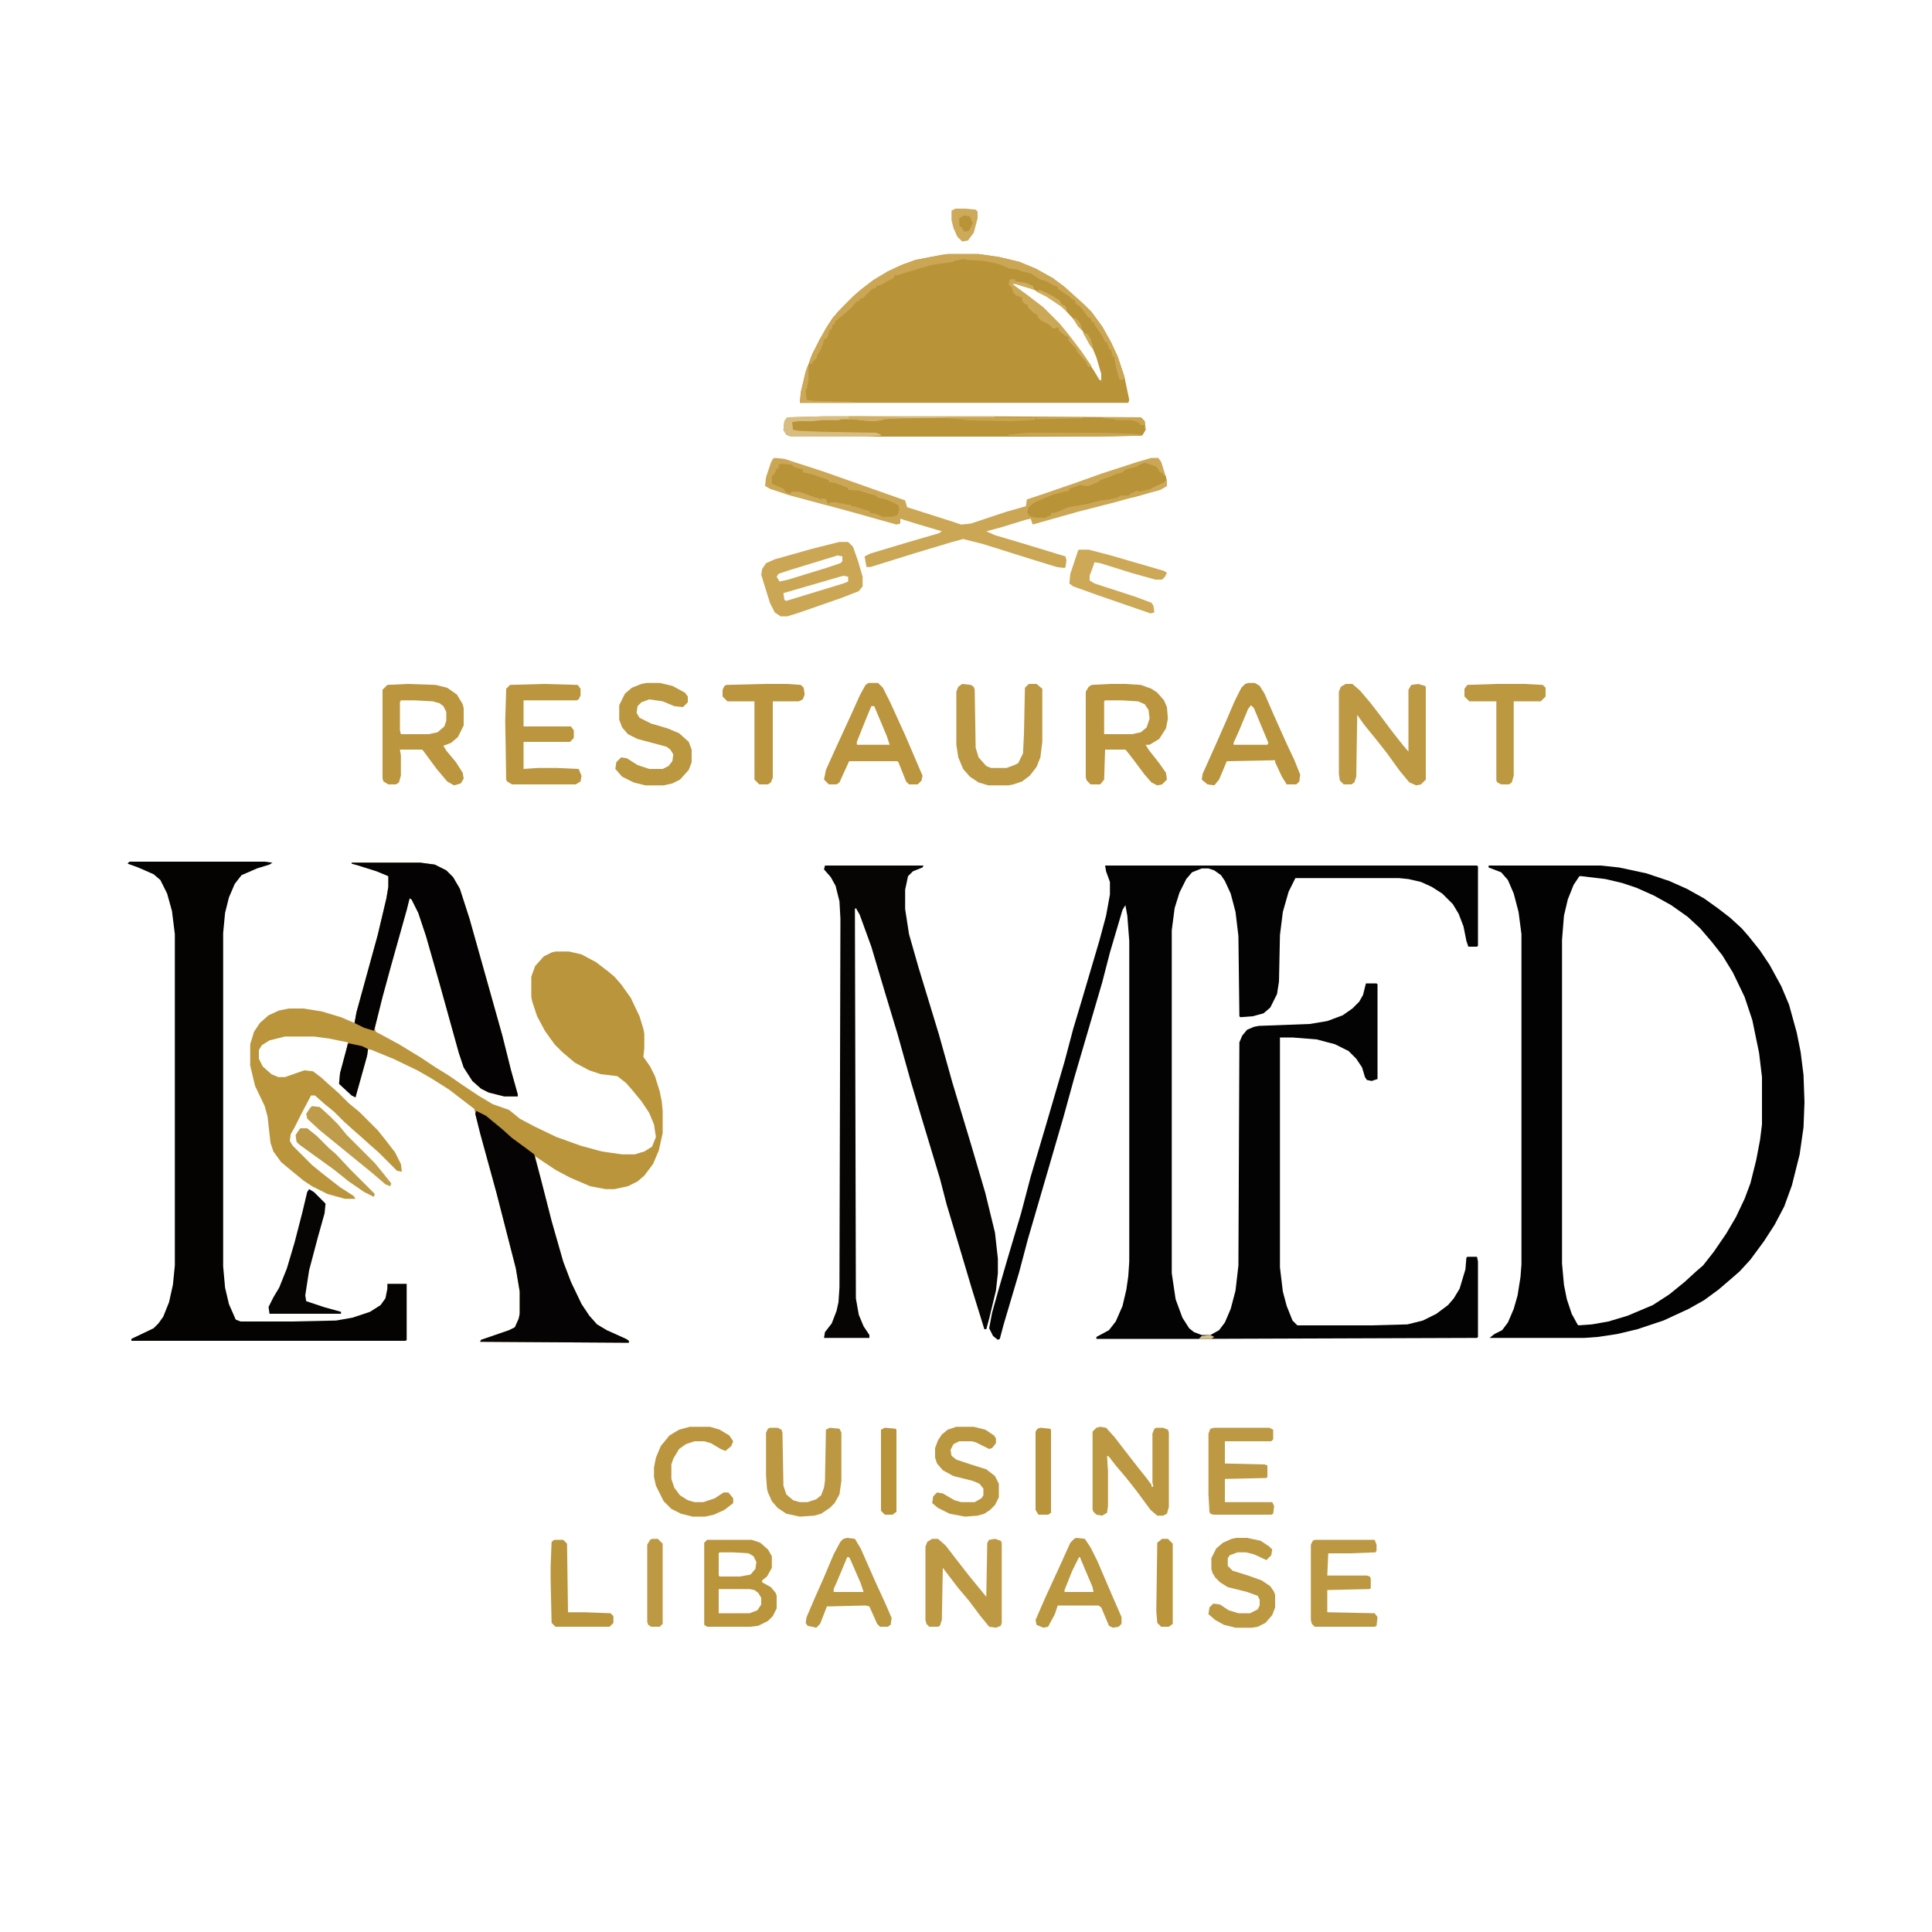 <svg viewBox="0 0 2000 2000" xmlns="http://www.w3.org/2000/svg"><path d="M1144 896h385l1 1v82l-1 1h-9l-2-6-3-15-5-13-6-10-11-11-11-7-11-5-13-3-10-1h-107l-7 14-6 21-3 24-1 48-2 13-7 14-7 6-11 3-13 1-1-1-1-83-3-25-5-19-6-13-4-6-7-5-6-2h-7l-10 4-6 7-7 14-5 16-3 23v355l4 27 7 19 7 11 5 4 8 3h9l9-5 6-8 6-14 5-19 3-26 1-231 3-7 5-6 7-3 5-1 53-2 18-3 16-6 10-7 7-7 4-7 3-12h11l1 1v98l-6 2-5-1-2-3-3-10-6-9-8-8-14-7-19-5-25-2h-13v238l3 25 4 15 6 15 5 5h77l37-1 16-4 14-7 12-9 6-7 6-10 6-20 1-12 1-1h10l1 5v78l-1 1-288 1h-106v-2l13-7 7-9 7-16 4-17 2-14 1-15V974l-2-26-2-11-3 5-13 44-8 31-29 99-11 40-16 55-21 72-9 34-16 54-4 15-2 1-5-4-4-8 3-16 7-25 9-31 14-47 10-38 16-54 19-65 9-34 9-30 18-61 7-26 4-22v-13l-4-11z" fill="#040303"/><path d="M364 893h71l15 2 12 6 7 7 7 12 10 31 18 64 16 57 9 36 7 25v2h-14l-16-4-8-4-9-8-9-14-5-15-20-72-14-49-8-24-7-14-2-1-3 12-16 57-9 33-8 32 1 4 24 13 23 14 15 10 13 8 16 11 15 10 15 9 17 6 11 9 15 8 23 11 25 9 22 6 21 3h13l10-3 8-5 4-10-2-13-5-12-8-12-9-11-7-8-9-7-17-2-12-4-15-8-13-11-8-8-10-14-8-15-5-15-1-5v-21l4-11 9-10 8-4 4-1h14l13 3 15 8 13 10 6 5 7 8 10 14 9 19 4 13 1 5v15l-1 9 7 10 5 10 5 16 2 10 1 10v23l-4 18-6 14-9 12-7 6-10 5-14 3h-9l-16-3-21-9-15-8-21-14 4 16 13 51 12 42 8 21 11 23 8 12 8 9 10 6 20 9 3 2v2l-154-1 1-2 29-10 6-3 4-9 1-5v-23l-4-24-20-78-17-62-6-25-26-20-19-12-14-8-25-12-22-9-4-1-1 7-12 43-4-2-13-12 1-11 7-26 1-6-20-4-15-2h-30l-16 4-8 5-3 5v9l4 8 9 8 7 3h7l20-7 9 1 8 6 10 9 8 7 11 11 11 9 19 19 8 10 10 13 6 12 1 8-5-1-19-19-8-7-10-9-8-7-10-9-10-10-11-9-9-8h-4l-10 19-7 14-4 7-1 7 3 5 20 20 11 9 18 14 14 9 2 3h-11l-18-5-16-8-9-6-17-14-6-5-8-11-3-9-3-27-3-11-10-21-5-21v-22l4-13 6-9 9-8 11-5 10-2h15l19 3 20 6 14 6 2-11 22-80 9-38 2-12v-11l-12-5-19-6-7-2z" fill="#BA953C"/><path d="M1541 896h116l19 2 28 6 24 8 18 8 18 10 14 10 13 10 12 11 7 8 12 15 10 15 12 22 8 19 8 29 4 20 3 24 1 28-1 26-4 28-8 32-8 22-10 19-11 17-14 19-11 12-8 7-14 12-15 11-16 9-26 12-27 9-21 5-20 3-14 1h-98l5-4 8-4 6-8 6-14 4-14 3-19 1-13V967l-3-23-5-19-6-14-7-8-13-5zm94 11l-6 9-6 15-4 17-2 25v335l2 22 3 15 5 15 6 11 1 1 14-1 17-3 20-6 26-11 17-11 16-13 12-11 7-6 11-14 13-19 10-17 9-19 6-16 6-24 4-21 2-16v-49l-3-25-7-34-8-24-12-25-11-18-11-14-12-14-13-12-17-12-18-10-18-8-15-5-17-4-25-3z" fill="#030202"/><path d="M981 263h32l21 3 21 5 17 7 18 10 12 9 20 18 8 8 11 15 9 16 7 15 7 21 5 24-1 3H828l1-11 5-21 7-19 8-15 6-11 7-11 11-12 10-10 8-7 13-10 15-9 15-7 14-5 26-5zm66 30l5 5 15 11 14 11 15 15 9 11 13 17 14 20 6 10 2 1v-7l-5-17-5-12-9-15-10-13-12-13-14-10-21-10-13-4z" fill="#B99338"/><path d="M134 892h140l8 1-3 2-13 4-16 7-7 9-6 14-4 16-2 21v345l2 22 4 17 7 16 5 2h53l46-1 17-3 18-6 11-7 5-7 2-10v-5h20v58l-1 1H136v-2l23-11 5-5 5-7 6-15 4-18 2-20V967l-3-24-5-18-7-14-7-6-16-7-11-4z" fill="#050302"/><path d="M854 896h102l-1 2-10 4-5 5-3 14v20l4 26 10 35 21 69 14 50 19 63 15 51 10 41 3 27v15l-2 18-7 29-3 11h-2l-13-42-14-47-12-40-7-27-19-63-11-37-14-50-13-43-14-47-12-33-4-7-1 1 1 403 3 17 5 12 6 9v3h-47l1-6 7-9 5-13 2-9 1-15 1-382-1-18-4-16-5-9-7-8z" fill="#070503"/><path d="M364 893h71l15 2 12 6 7 7 7 12 10 31 18 64 16 57 9 36 7 25v2h-14l-16-4-8-4-9-8-9-14-5-15-20-72-14-49-8-24-7-14-2-1-3 12-16 57-9 33-8 32-1 3-10-3-10-5 2-11 22-80 9-38 2-12v-11l-12-5-19-6-7-2z" fill="#040202"/><path d="M802 474l10 1 40 13 85 30 2 7 47 15 9 3 10-1 36-12 21-6 1-7 18-6 32-11 28-10 37-12 14-4h7l3 4 6 19v6l-7 4-47 13-39 10-46 13-2-6-5 1-26 8-15 4 9 4 27 8 46 14 1 4-1 7-1 1-8-1-26-8-51-16-20-5-11 3-40 12-45 14h-4l-2-11 6-3 40-12 31-9 3-2-27-8-16-5v5l-4 1-50-14-63-17-18-6-5-3 1-9 5-15 2-4z" fill="#CBA755"/><path d="M493 1150l10 5 17 14 10 9 15 11 8 6 7 26 11 43 12 42 8 21 11 23 8 12 8 9 10 6 20 9 3 2v2l-154-1 1-2 29-10 6-3 4-9 1-5v-23l-4-24-20-78-17-62-5-20z" fill="#050303"/><path d="M852 431h178l151 1 4 4 1 9-3 5-1 1-53 1H819l-5-2-3-5 1-9 3-4z" fill="#B99338"/><path d="M1393 708h7l8 7 11 13 10 13 12 16 11 14 6 7v-64l3-5 7-1 7 2 1 1v96l-5 5-5 1-7-3-10-12-13-18-11-14-13-16-7-10-1 64-2 6-3 2h-8l-4-4-1-7v-85l2-5z" fill="#BD9944"/><path d="M422 708l29 1 12 3 10 7 6 10 1 4v18l-6 12-7 6-8 3 3 5 10 12 7 11 1 6-3 5-7 2-7-4-11-13-14-19-1-1h-23l1 6v21l-2 7-3 2h-8l-5-3-1-3v-92l5-5zm-7 17l-1 2v29l1 4h29l9-2 7-6 2-6v-9l-3-6-4-3-7-2-19-1z" fill="#BB963E"/><path d="M1149 708h16l16 1 11 4 6 4 7 8 3 7 1 12-2 10-7 11-10 6h-4l3 5 11 14 7 10 1 7-5 5-5 1-6-3-7-8-12-16-7-9-1-1h-21l-1 31-4 5h-10l-4-4-1-3v-89l3-5 3-2zm-5 17l-1 1v34h29l9-2 6-5 3-9-1-9-4-6-7-3-17-1zM563 708l35 1 3 4v7l-2 4-2 1h-55v27h49l3 4v8l-4 4h-48v28l15-1h20l22 1 3 7-1 6-5 3h-66l-5-3-1-2-1-61 1-33 4-4z" fill="#BB963F"/><path d="M869 561h9l5 5 5 14 5 17v10l-4 5-18 7-46 16-10 3h-7l-6-4-5-10-9-29 1-6 4-6 9-4 39-11zm-2 14l-49 15-12 4-2 3 3 5 9-2 39-12 15-5 2-2v-5zm6 21l-62 18 1 7 2 1 59-18 5-2v-5z" fill="#CBA755"/><path d="M899 707h10l5 5 8 16 15 33 18 42-1 5-4 4h-9l-3-3-8-20-1-1h-50l-10 22-3 2h-8l-5-5 2-10 9-20 17-37 9-20 6-11zm3 24l-5 12-10 25v3h34l-3-9-13-31z" fill="#BB963E"/><path d="M996 708l9 1 3 2 1 3 1 60 3 10 8 9 5 2h16l8-3 4-2 5-10 1-20 1-48 4-4h8l6 5v55l-2 16-4 10-7 9-8 6-9 3-5 1h-21l-10-3-9-6-7-8-5-12-2-13v-55l2-5z" fill="#BC9842"/><path d="M1292 707h7l5 3 5 8 10 23 13 29 8 17 6 15-1 7-3 3h-10l-5-8-7-15v-2l-50 1-8 19-5 6-7-1-6-5 1-6 13-29 11-25 9-21 7-14 4-4zm3 23l-3 4-10 24-5 11v2h35l1-2-15-36z" fill="#BA953D"/><path d="M732 1594h46l9 3 8 7 4 7v12l-5 9-5 4v2l9 5 5 6 1 3v13l-4 8-5 5-10 5-8 1h-45l-3-2v-85zm13 13l-1 1v23l1 1h21l11-2 5-6 1-7-3-6-5-3-16-1zm-1 38v25h32l8-3 4-6v-7l-3-5-4-3-5-1z" fill="#BA953C"/><path d="M669 707h14l13 3 13 7 3 4v6l-5 5-9-1-12-5-14-2-8 3-4 4-1 7 3 5 12 6 17 5 12 5 10 9 3 8v13l-3 8-9 10-8 4-9 2h-19l-12-3-12-6-7-8 1-7 5-5 6 1 11 7 12 4h14l6-3 4-5 1-7-3-5-4-3-30-8-10-5-6-7-3-8v-15l6-12 7-6 10-4z" fill="#BB973F"/><path d="M1139 1477l6 1 9 10 10 13 14 18 8 10 6 8v2h2l-1-4v-51l2-5 2-1h7l5 2 1 3v77l-2 7-4 2h-6l-7-6-14-19-11-14-11-13-7-9-2-1 1 16v36l-1 7-5 3-6-1-3-3-1-2v-81l4-4z" fill="#BC9842"/><path d="M965 1593h6l8 7 10 13 14 18 18 22 1-56 2-3 6-1 6 2 1 2v83l-1 3-5 2-7-1-9-11-12-16-11-13-13-17-3-4-1 54-2 6-2 1h-9l-3-3-1-4v-76l2-5z" fill="#BD9944"/><path d="M1361 1594h62l2 5v6l-1 2-26 1h-23l-1 23h41l3 1 1 2v10l-1 1-44 1v23l49 1 3 4-1 9-2 1h-62l-3-3-1-4v-78l2-4z" fill="#BC9842"/><path d="M1257 1478h57l4 2v10l-2 2h-48v23l41 1 3 1v12l-1 1-43 1v24h49l2 4-1 8-2 1h-60l-3-1-1-2-1-18v-63l2-5z" fill="#BD9943"/><path d="M320 1231l5 3 12 12-1 10-7 25-9 34-4 26 1 6 18 6 18 5v2h-74l-1-7 5-10 6-10 8-20 8-27 8-31 5-21z" fill="#060504"/><path d="M1114 1592l9 1 6 9 7 14 15 35 10 23v7l-3 3-6 1-4-2-8-19-3-2h-42l-3 9-7 13-5 1-7-3-1-5 10-23 17-37 9-20 4-4zm3 20l-7 14-8 20v2h30l-1-5-11-26-2-5z" fill="#BB9740"/><path d="M797 1478h8l4 2 1 3 1 55 3 9 7 6 7 2h8l9-3 5-4 3-8 1-7 1-53 4-2 10 1 2 4v50l-2 14-5 9-5 5-9 6-7 2-15 1-14-3-9-6-6-7-4-9-1-4-1-13v-45l2-4z" fill="#BC9842"/><path d="M877 1592l8 1 6 10 15 34 11 24 6 14-1 7-3 2h-8l-3-3-8-18-4-1-40 1-7 18-4 4-9-2-2-3 1-6 9-21 8-18 11-26 7-13 3-3zm0 20l-10 24-4 9v3h31l-3-9-10-23-2-4z" fill="#BB973F"/><path d="M1280 1592h11l14 3 9 6 3 3-1 6-5 5-13-6-8-2h-9l-8 3-2 3v8l5 5 16 5 14 5 9 6 4 6 1 3v13l-3 8-7 8-8 4-6 1h-17l-12-3-9-5-7-6 1-7 4-4 7 1 9 6 10 3h12l8-4 2-4v-6l-2-4-11-4-20-5-8-5-5-5-3-5-1-4v-11l5-10 7-6 9-4z" fill="#BC9841"/><path d="M990 1477h18l12 3 9 6 2 3v5l-4 5-3 1-14-7-4-1h-13l-6 3-3 6 1 6 5 4 15 5 16 5 9 7 4 8v14l-4 8-5 5-6 4-7 2-13 1-16-3-12-6-6-5 1-7 4-4 6 1 12 7 7 2h14l7-4 2-3v-7l-4-5-7-3-20-5-11-6-6-7-2-6v-10l3-8 4-6 6-5z" fill="#BB9740"/><path d="M791 708h24l14 1 3 3 1 7-2 5-4 2h-27v79l-2 5-3 2h-9l-5-5v-81h-28l-5-5v-7l2-4 2-1zM714 1477h21l10 3 10 6 4 6-2 5-6 5-5-2-10-6-7-2h-10l-9 3-7 5-6 10-2 6v15l3 9 6 8 8 5 7 2h9l12-4 9-6h5l5 6v5l-9 7-11 5-9 2h-13l-12-3-10-5-8-8-8-16-2-9v-10l2-10 5-12 9-11 10-6z" fill="#BB963F"/><path d="M1549 708h29l19 1 3 3v9l-5 5h-28v77l-2 7-3 2h-8l-4-2-1-2v-82h-28l-5-5v-8l3-4z" fill="#BC9841"/><path d="M1185 479l12 4 3 4v2h2l3 3 2 1v6l-5 3-15 7-5-1-1 2-5-1-8 4h-8l-3 2-9 2-8 1-16 4-18 3-9 4-6 2h-3v2l-6 3h-10l-7-2v-2l-2-1 2-6 6-5 12-5 7-3 12-3 5-1v-2l11-4 6 1h3l10-4 2-2 11-4 5-2 7-2 3-3 12-3 3-2zM809 480l10 1 4 3 8 2v3l10 2 5 2 12 4v2l6 1 6 2 5 2 3 1v2l12 1 9 3 8 2 1 2 9 2 7 3 6 3 1 4-2 6-5 2h-10l-7-3-6-1-1-2-10-3-6-2-2 1v-2l-7-1-10-2h-5l-3 2v-2l-4-1 2-1-5-2-1 3-1-3-6-1-15-5-8-1v2l-5-1-3-4-9-4-2-1-1-1v-7l3-3 2-5h2v-4z" fill="#B99338"/><path d="M981 263h32l21 3 21 5 17 7 18 10 12 9 20 18 8 8 11 15 9 16 7 15 7 21-1 3h-4l-3-10-2-9v-4l-2-1-2-7-2-1-2-7h-2l-4-8-7-10v-2l-3-1-1-4h-2l-9-12-4-2-2-5h-2l-3-3-12-8v-2l-5-2-7-4-7-2-9-6-9-2-5-2-8-1-7-3-5-2-16-3-16-1-3-1-10 2-1 1-21 3-18 5-13 4-6 2h-3l-1 3-6 3-7 4-5 1v2l-4 1-10 10h-3v2l-3 1-6 7-7 6-5 4-2 2-2 1-1 4h-2l-1 5h-2l-2 7-2 3h-2l-1 5-3 7-3 5-1 4h-2v2h-2v3l-3-1 1-5 9-19 10-17 9-12 16-16 8-7 13-10 15-9 15-7 14-5 26-5z" fill="#CBA755"/><path d="M1117 569h10l23 6 55 16 3 2-2 4-3 3h-7l-25-7-32-10-6-1-2 6-3 8v5l5 3 43 14 16 6 2 3 1 7-4 1-55-19-25-9-4-3 1-10 8-24z" fill="#CCA857"/><path d="M574 1594h9l4 4 1 71h17l27 1 3 3v7l-4 4h-56l-4-4-1-45v-13l1-26z" fill="#BA953C"/><path d="M1203 1593h6l5 5v83l-4 3h-8l-4-4-1-12 1-71z" fill="#BA953B"/><path d="M675 1593h6l5 5v83l-3 3h-9l-3-2-1-3v-80l3-5z" fill="#BD9944"/><path d="M916 1478l11 1 1 1v85l-4 3h-8l-4-4v-84z" fill="#B9943A"/><path d="M1077 1478l10 1 1 1v86l-3 2h-10l-3-5v-81l2-3z" fill="#BA943B"/><path d="M323 1145l8 1 10 9 9 9 9 11 29 29 9 11 8 10-1 3-5-2-14-12-16-13-11-9-16-13-11-9-13-12-1-5 4-6z" fill="#BE9C49"/><path d="M311 1168h7l10 8 12 12 8 7 15 16 25 25-1 3-10-5-16-11-15-12-36-26-3-3-1-7 4-6z" fill="#BB9946"/><path d="M361 1080l14 3 6 3-1 7-12 43-4-2-13-12 1-11 8-30z" fill="#050302"/><path d="M852 431h178v1l-97 1-19 1-1 1-10 1-12-1-7-1h-13l-3 1h-18l-9 1h-15l-6 1 1 8 6 1 25 1 55 1 5 2v1l-16 1h-77l-5-2-3-5 1-9 3-4z" fill="#D8BD80"/><path d="M1047 289h4v2l11 2 7 3 2 4-20-6h-3l15 11 17 13 17 17 9 11 13 17 11 16-2 1-2-1-2-5-4-4-5-6-1-3-5-5-3-4v-3l-4-2-6-5v-3h-2l-1 1h-3l-4-4-8-4-4-4v-2l-4-2-6-6v-2l-4-2-2-3v-3l-6-2-3-3-2-6-3-2 1-5z" fill="#CBA856"/><path d="M989 216h11l10 1 2 2v7l-4 15-6 8-6 1-5-5-4-9-2-8v-10z" fill="#CDAA5A"/><path d="M1063 448h76l34 1 9 1v1l-53 1-85-1v-1l10-1z" fill="#CAA551"/><path d="M980 432h141v1l-47 1-2-1-1 2h-4l-20 1-47-1-5-1-15-1z" fill="#CAA550"/><path d="M836 379h1v14l-2 10-1 1 1 10 8 1 41 1v1h-56l1-11 5-21z" fill="#CCA856"/><path d="M819 509h8l6 2 11 4 4 1 1 2 1-2 6 1-1 2 2 1-1 3-41-11 4-1z" fill="#CDAA5A"/><path d="M998 223l6 1 3 7-4 8-5 1v-2h-2v-3h-2l-1-2v-7z" fill="#B99338"/><path d="M1207 497h1v6l-7 4-28 8h-5l2-4 7-3 4 1 6-2h2l16-7z" fill="#CAA653"/><path d="M879 431h17l37 1v1l-19 1-1 1-10 1-12-1-7-1h-6z" fill="#D0B066"/><path d="M1142 432h39l4 4 1 9h-1v-5h-4l-3-3-7-2h-17v-1l-12-1z" fill="#CAA550"/><path d="M1076 300l5 2 8 4 8 5 2 4 4 2 2 6-7-6-15-10-10-5z" fill="#CEAD5F"/><path d="M1207 497h1v6l-7 4-13 3 5-5 13-6z" fill="#CDAA5B"/><path d="M1052 292l10 1 7 3 2 4-10-3-9-3z" fill="#CEAD5F"/><path d="M1121 344l5 2 3 5 2 6v4l-3-4-6-11z" fill="#CDAB5C"/><path d="M1253 1382l4 2-3 2h-13l3-3z" fill="#D6BE86"/><path d="M1113 329l5 5 3 9-5-5-5-8z" fill="#CCA959"/></svg>
